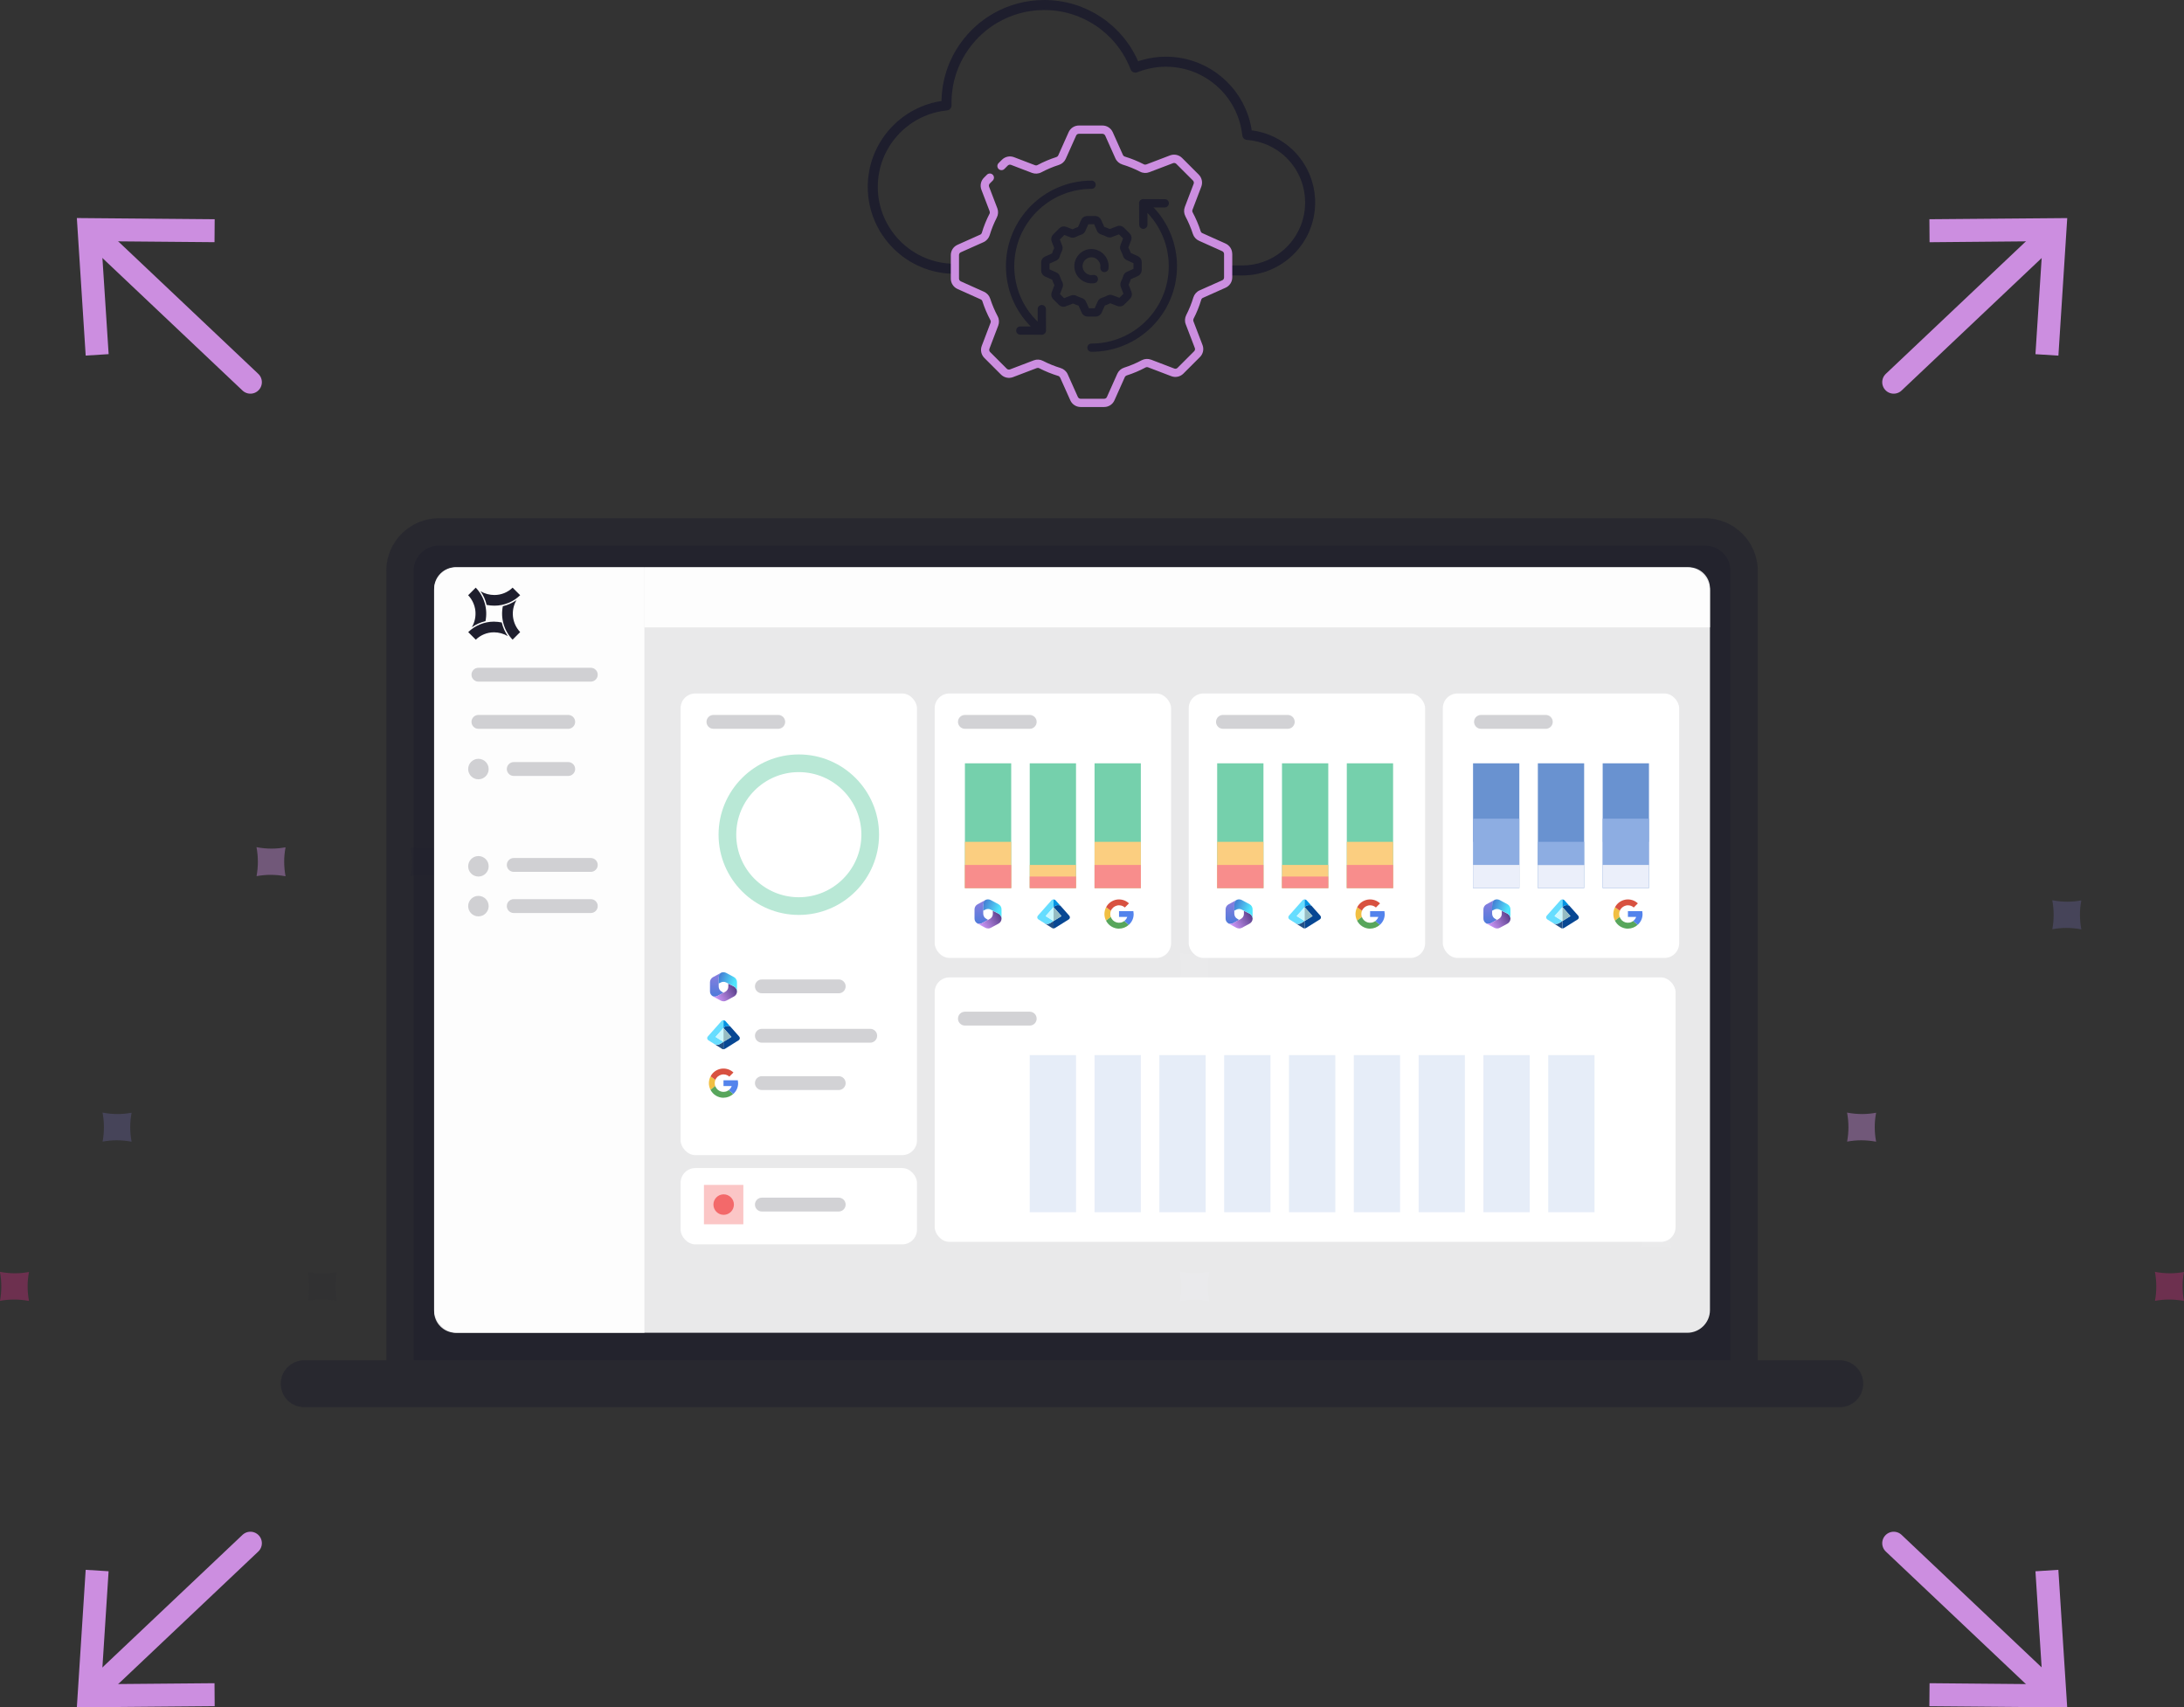 <?xml version="1.0" encoding="UTF-8"?> <svg xmlns="http://www.w3.org/2000/svg" xmlns:xlink="http://www.w3.org/1999/xlink" id="Layer_2" data-name="Layer 2" viewBox="0 0 513.84 401.71"><rect x="0" y="0" width="513.84" height="401.71" fill="#333333" stroke="none"/><defs><style> .cls-1 { fill: #6992d0; } .cls-2 { fill: #225086; } .cls-3 { stroke: #cc8ee0; stroke-linecap: round; stroke-width: 5.4px; } .cls-3, .cls-4 { fill: none; stroke-linejoin: round; } .cls-5 { fill: #96bcc2; } .cls-6 { fill: #f1bf42; } .cls-7 { fill: #074793; } .cls-8, .cls-9 { fill: #8dade2; } .cls-10 { fill: #cbf8ff; } .cls-11 { fill: #f3696a; } .cls-12 { fill: url(#linear-gradient-8); } .cls-13 { fill: url(#linear-gradient-7); } .cls-14 { fill: url(#linear-gradient-5); } .cls-15 { fill: url(#linear-gradient-6); } .cls-16 { fill: url(#linear-gradient-9); } .cls-17 { fill: url(#linear-gradient-4); } .cls-18 { fill: url(#linear-gradient-3); } .cls-19 { fill: url(#linear-gradient-2); } .cls-20 { fill: #0294e4; } .cls-21 { fill: #5383ec; } .cls-22 { fill: #d85140; } .cls-23 { fill: url(#linear-gradient); } .cls-24 { fill: #ebeffa; } .cls-25 { opacity: .9; } .cls-25, .cls-26 { fill: #fff; } .cls-27 { fill: #6df; } .cls-28 { opacity: .13; } .cls-28, .cls-29, .cls-30, .cls-31 { fill: #1e1e2d; } .cls-29 { opacity: .2; } .cls-30 { opacity: .5; } .cls-32 { fill: #c22c77; } .cls-33 { fill: #f88d8c; } .cls-34 { fill: url(#linear-gradient-10); } .cls-35 { fill: url(#linear-gradient-11); } .cls-36 { fill: url(#linear-gradient-12); } .cls-37 { opacity: .41; } .cls-38 { fill: #b9e8d6; } .cls-39 { fill: #fbce80; } .cls-40 { fill: #635d90; } .cls-41 { fill: #fbc6c6; } .cls-4 { stroke: #1e1e2d; stroke-width: 2.36px; } .cls-42 { fill: #58a65c; } .cls-43 { fill: #5877cb; } .cls-44 { fill: #cc8ee0; } .cls-45 { fill: #75d0ac; } .cls-9 { opacity: .22; } </style><linearGradient id="linear-gradient" x1="-6461.13" y1="-5777.72" x2="-6461.13" y2="-5783.33" gradientTransform="translate(6692 -5565.99) scale(1 -1)" gradientUnits="userSpaceOnUse"><stop offset="0" stop-color="#8d7edf"></stop><stop offset="1" stop-color="#4e7bda"></stop></linearGradient><linearGradient id="linear-gradient-2" x1="-6461.39" y1="-5783.92" x2="-6456.89" y2="-5781.28" gradientTransform="translate(6692 -5565.99) scale(1 -1)" gradientUnits="userSpaceOnUse"><stop offset="0" stop-color="#d099fa"></stop><stop offset="1" stop-color="#5e438f"></stop></linearGradient><linearGradient id="linear-gradient-3" x1="-6460.53" y1="-5778.79" x2="-6456.96" y2="-5780.19" gradientTransform="translate(6692 -5565.99) scale(1 -1)" gradientUnits="userSpaceOnUse"><stop offset="0" stop-color="#4581d5"></stop><stop offset="1" stop-color="#50e6fd"></stop></linearGradient><linearGradient id="linear-gradient-4" x1="-6523.37" y1="-5794.86" x2="-6523.37" y2="-5800.47" xlink:href="#linear-gradient"></linearGradient><linearGradient id="linear-gradient-5" x1="-6523.63" y1="-5801.06" x2="-6519.13" y2="-5798.42" xlink:href="#linear-gradient-2"></linearGradient><linearGradient id="linear-gradient-6" x1="-6522.77" y1="-5795.93" x2="-6519.2" y2="-5797.33" xlink:href="#linear-gradient-3"></linearGradient><linearGradient id="linear-gradient-7" x1="-6402.06" x2="-6402.06" xlink:href="#linear-gradient"></linearGradient><linearGradient id="linear-gradient-8" x1="-6402.32" x2="-6397.82" xlink:href="#linear-gradient-2"></linearGradient><linearGradient id="linear-gradient-9" x1="-6401.46" x2="-6397.89" xlink:href="#linear-gradient-3"></linearGradient><linearGradient id="linear-gradient-10" x1="-6341.4" x2="-6341.4" xlink:href="#linear-gradient"></linearGradient><linearGradient id="linear-gradient-11" x1="-6341.65" x2="-6337.15" xlink:href="#linear-gradient-2"></linearGradient><linearGradient id="linear-gradient-12" x1="-6340.79" x2="-6337.22" xlink:href="#linear-gradient-3"></linearGradient></defs><g id="Layer_1-2" data-name="Layer 1"><g class="cls-37"><path class="cls-32" d="M6.81,306.08c-1.18-.22-2.35-.33-3.49-.33h-.02c-1.12,0-2.22.11-3.3.31h0c.21-1.14.31-2.27.31-3.38,0-1.17-.11-2.32-.32-3.44h.02c1.18.23,2.36.34,3.52.34s2.22-.11,3.29-.31v.02c-.22,1.16-.33,2.3-.32,3.37,0,1.16.11,2.3.32,3.41h-.02s0,0,0,0Z"></path><path class="cls-28" d="M79.24,306.08c-1.18-.22-2.35-.33-3.49-.33h-.02c-1.12,0-2.22.11-3.3.31h0c.21-1.14.31-2.27.31-3.38,0-1.17-.11-2.32-.32-3.44h.02c1.18.23,2.36.34,3.52.34s2.22-.11,3.29-.31v.02c-.22,1.16-.33,2.3-.32,3.37,0,1.16.11,2.3.32,3.41h-.02s0,0,0,0Z"></path><path class="cls-43" d="M284.46,306.08c-1.18-.22-2.35-.33-3.49-.33h-.02c-1.12,0-2.22.11-3.3.31h0c.21-1.14.31-2.27.31-3.38,0-1.17-.11-2.32-.32-3.44h.02c1.18.23,2.36.34,3.52.34s2.22-.11,3.29-.31v.02c-.22,1.16-.33,2.3-.32,3.37,0,1.16.11,2.3.32,3.41h-.02s0,0,0,0Z"></path><path class="cls-32" d="M513.82,306.08c-1.18-.22-2.35-.33-3.49-.33h-.02c-1.12,0-2.22.11-3.3.31h0c.21-1.14.31-2.27.31-3.38,0-1.17-.11-2.32-.32-3.44h.02c1.18.23,2.36.34,3.52.34s2.22-.11,3.29-.31v.02c-.22,1.16-.33,2.3-.32,3.37,0,1.16.11,2.3.32,3.41h-.02s0,0,0,0Z"></path><path class="cls-44" d="M139.6,293.59c-1.18-.22-2.35-.33-3.49-.33h-.02c-1.12,0-2.22.11-3.3.31h0c.21-1.14.31-2.27.31-3.38,0-1.17-.11-2.32-.32-3.44h.02c1.18.23,2.36.34,3.52.34s2.22-.11,3.29-.31v.02c-.22,1.16-.33,2.3-.32,3.37,0,1.16.11,2.3.32,3.41h-.02s0,0,0,0Z"></path><path class="cls-40" d="M393.1,293.59c-1.18-.22-2.35-.33-3.49-.33h-.02c-1.12,0-2.22.11-3.3.31h0c.21-1.14.31-2.27.31-3.38,0-1.17-.11-2.32-.32-3.44h.02c1.18.23,2.36.34,3.52.34s2.22-.11,3.29-.31v.02c-.22,1.16-.33,2.3-.32,3.37,0,1.16.11,2.3.32,3.41h-.02s0,0,0,0Z"></path><path class="cls-28" d="M187.88,281.1c-1.18-.22-2.35-.33-3.49-.33h-.02c-1.12,0-2.22.11-3.3.31h0c.21-1.14.31-2.27.31-3.38,0-1.17-.11-2.32-.32-3.44h.02c1.18.23,2.36.34,3.52.34s2.22-.11,3.29-.31v.02c-.22,1.16-.33,2.3-.32,3.37,0,1.16.11,2.3.32,3.41h-.02s0,0,0,0Z"></path><path class="cls-40" d="M30.95,268.61c-1.18-.22-2.35-.33-3.49-.33h-.02c-1.12,0-2.22.11-3.3.31h0c.21-1.14.31-2.27.31-3.38,0-1.17-.11-2.32-.32-3.44h.02c1.18.23,2.36.34,3.52.34s2.22-.11,3.29-.31v.02c-.22,1.16-.33,2.3-.32,3.37,0,1.16.11,2.3.32,3.41h-.02s0,0,0,0Z"></path><path class="cls-44" d="M441.39,268.61c-1.18-.22-2.35-.33-3.49-.33h-.02c-1.12,0-2.22.11-3.3.31h0c.21-1.14.31-2.27.31-3.38,0-1.17-.11-2.32-.32-3.44h.02c1.18.23,2.36.34,3.52.34s2.22-.11,3.29-.31v.02c-.22,1.16-.33,2.3-.32,3.37,0,1.16.11,2.3.32,3.41h-.02s0,0,0,0Z"></path><path class="cls-28" d="M332.74,243.63c-1.18-.22-2.35-.33-3.49-.33h-.02c-1.12,0-2.22.11-3.3.31h0c.21-1.14.31-2.27.31-3.38,0-1.17-.11-2.32-.32-3.44h.02c1.18.23,2.36.34,3.52.34s2.22-.11,3.29-.31v.02c-.22,1.16-.33,2.3-.32,3.37,0,1.16.11,2.3.32,3.41h-.02s0,0,0,0Z"></path><path class="cls-40" d="M284.46,231.14c-1.18-.22-2.35-.33-3.49-.33h-.02c-1.12,0-2.22.11-3.3.31h0c.21-1.14.31-2.27.31-3.38,0-1.17-.11-2.32-.32-3.44h.02c1.18.23,2.36.34,3.52.34s2.22-.11,3.29-.31v.02c-.22,1.16-.33,2.3-.32,3.37,0,1.16.11,2.3.32,3.41h-.02s0,0,0,0Z"></path><path class="cls-30" d="M368.96,218.65c-1.18-.22-2.35-.33-3.49-.33h-.02c-1.12,0-2.22.11-3.3.31h0c.21-1.14.31-2.27.31-3.38,0-1.17-.11-2.32-.32-3.44h.02c1.18.23,2.36.34,3.52.34s2.22-.11,3.29-.31v.02c-.22,1.16-.33,2.3-.32,3.37,0,1.16.11,2.3.32,3.41h-.02s0,0,0,0Z"></path><path class="cls-40" d="M489.67,218.65c-1.18-.22-2.35-.33-3.49-.33h-.02c-1.12,0-2.22.11-3.3.31h0c.21-1.14.31-2.27.31-3.38,0-1.17-.11-2.32-.32-3.44h.02c1.18.23,2.36.34,3.52.34s2.22-.11,3.29-.31v.02c-.22,1.16-.33,2.3-.32,3.37,0,1.16.11,2.3.32,3.41h-.02s0,0,0,0Z"></path><path class="cls-44" d="M67.17,206.16c-1.18-.22-2.35-.33-3.49-.33h-.02c-1.12,0-2.22.11-3.3.31h0c.21-1.14.31-2.27.31-3.38,0-1.17-.11-2.32-.32-3.44h.02c1.18.23,2.36.34,3.52.34s2.22-.11,3.29-.31v.02c-.22,1.16-.33,2.3-.32,3.37,0,1.16.11,2.3.32,3.41h-.02s0,0,0,0Z"></path><path class="cls-30" d="M103.38,206.16c-1.18-.22-2.35-.33-3.49-.33h-.02c-1.12,0-2.22.11-3.3.31h0c.21-1.14.31-2.27.31-3.38,0-1.17-.11-2.32-.32-3.44h.02c1.18.23,2.36.34,3.52.34s2.22-.11,3.29-.31v.02c-.22,1.16-.33,2.3-.32,3.37,0,1.16.11,2.3.32,3.41h-.02s0,0,0,0Z"></path><path class="cls-40" d="M393.1,206.16c-1.18-.22-2.35-.33-3.49-.33h-.02c-1.12,0-2.22.11-3.3.31h0c.21-1.14.31-2.27.31-3.38,0-1.17-.11-2.32-.32-3.44h.02c1.18.23,2.36.34,3.52.34s2.22-.11,3.29-.31v.02c-.22,1.16-.33,2.3-.32,3.37,0,1.16.11,2.3.32,3.41h-.02s0,0,0,0Z"></path></g><g><g><line class="cls-3" x1="58.91" y1="89.92" x2="22.34" y2="55.33"></line><polygon class="cls-44" points="50.51 51.58 50.47 56.98 23.84 56.75 25.56 83.32 20.16 83.66 18.08 51.3 50.51 51.58"></polygon></g><g><line class="cls-3" x1="445.54" y1="89.92" x2="482.11" y2="55.33"></line><polygon class="cls-44" points="484.29 83.67 478.89 83.33 480.61 56.75 453.98 56.99 453.94 51.58 486.37 51.31 484.29 83.67"></polygon></g><g><line class="cls-3" x1="445.54" y1="363.08" x2="482.11" y2="397.68"></line><polygon class="cls-44" points="453.93 401.43 453.98 396.02 480.6 396.26 478.89 369.69 484.28 369.34 486.36 401.71 453.93 401.43"></polygon></g><g><line class="cls-3" x1="58.91" y1="363.08" x2="22.34" y2="397.68"></line><polygon class="cls-44" points="20.16 369.34 25.55 369.68 23.84 396.25 50.47 396.02 50.51 401.42 18.08 401.7 20.16 369.34"></polygon></g></g><g><path class="cls-30" d="M97.32,134.3c0-3.27,2.66-5.93,5.93-5.93h297.95c3.27,0,5.93,2.66,5.93,5.93v185.74H97.32v-185.74Z"></path><path class="cls-30" d="M432.87,320.04h-19.31v-185.74c0-6.82-5.55-12.37-12.37-12.37H103.25c-6.82,0-12.37,5.55-12.37,12.37v185.74h-19.31c-3.05,0-5.52,2.47-5.52,5.52s2.47,5.52,5.52,5.52h361.29c3.05,0,5.52-2.47,5.52-5.52s-2.47-5.52-5.52-5.52Z"></path><rect class="cls-25" x="102.14" y="133.47" width="300.17" height="180.1" rx="5.34" ry="5.34"></rect><g><rect class="cls-26" x="160.13" y="163.16" width="55.61" height="108.61" rx="3.46" ry="3.46"></rect><rect class="cls-26" x="219.91" y="163.16" width="55.61" height="62.22" rx="3.46" ry="3.46"></rect><rect class="cls-26" x="219.91" y="229.96" width="174.31" height="62.22" rx="3.46" ry="3.46"></rect><rect class="cls-26" x="279.68" y="163.16" width="55.61" height="62.22" rx="3.46" ry="3.46"></rect><rect class="cls-26" x="339.46" y="163.16" width="55.61" height="62.22" rx="3.46" ry="3.46"></rect><rect class="cls-26" x="160.13" y="274.82" width="55.61" height="17.95" rx="3.46" ry="3.46"></rect><rect class="cls-9" x="242.27" y="248.24" width="10.89" height="36.97"></rect><rect class="cls-9" x="257.52" y="248.24" width="10.89" height="36.97"></rect><rect class="cls-9" x="272.77" y="248.24" width="10.89" height="36.97"></rect><rect class="cls-9" x="288.02" y="248.24" width="10.89" height="36.97"></rect><rect class="cls-9" x="303.27" y="248.24" width="10.89" height="36.97"></rect><rect class="cls-9" x="318.51" y="248.24" width="10.89" height="36.97"></rect><rect class="cls-9" x="333.76" y="248.24" width="10.89" height="36.97"></rect><rect class="cls-9" x="349.01" y="248.24" width="10.89" height="36.97"></rect><rect class="cls-9" x="364.26" y="248.24" width="10.89" height="36.97"></rect><rect class="cls-41" x="165.62" y="278.78" width="9.27" height="9.27"></rect><circle class="cls-11" cx="170.26" cy="283.41" r="2.41"></circle><path class="cls-29" d="M197.33,233.7h-18.08c-.9,0-1.63-.73-1.63-1.63s.73-1.63,1.63-1.63h18.08c.9,0,1.63.73,1.63,1.63s-.73,1.63-1.63,1.63Z"></path><path class="cls-29" d="M204.74,245.32h-25.49c-.9,0-1.63-.73-1.63-1.63s.73-1.63,1.63-1.63h25.49c.9,0,1.63.73,1.63,1.63s-.73,1.63-1.63,1.63Z"></path><path class="cls-29" d="M242.27,241.29h-15.25c-.9,0-1.63-.73-1.63-1.63s.73-1.63,1.63-1.63h15.25c.9,0,1.63.73,1.63,1.63s-.73,1.63-1.63,1.63Z"></path><path class="cls-29" d="M242.27,171.47h-15.25c-.9,0-1.63-.73-1.63-1.63s.73-1.63,1.63-1.63h15.25c.9,0,1.63.73,1.63,1.63s-.73,1.63-1.63,1.63Z"></path><path class="cls-29" d="M183.1,171.47h-15.25c-.9,0-1.63-.73-1.63-1.63s.73-1.63,1.63-1.63h15.25c.9,0,1.63.73,1.63,1.63s-.73,1.63-1.63,1.63Z"></path><path class="cls-29" d="M302.98,171.47h-15.25c-.9,0-1.63-.73-1.63-1.63s.73-1.63,1.63-1.63h15.25c.9,0,1.63.73,1.63,1.63s-.73,1.63-1.63,1.63Z"></path><path class="cls-29" d="M363.69,171.47h-15.25c-.9,0-1.63-.73-1.63-1.63s.73-1.63,1.63-1.63h15.25c.9,0,1.63.73,1.63,1.63s-.73,1.63-1.63,1.63Z"></path><path class="cls-29" d="M197.33,256.46h-18.08c-.9,0-1.63-.73-1.63-1.63s.73-1.63,1.63-1.63h18.08c.9,0,1.63.73,1.63,1.63s-.73,1.63-1.63,1.63Z"></path><path class="cls-29" d="M197.33,285.04h-18.08c-.9,0-1.63-.73-1.63-1.63s.73-1.63,1.63-1.63h18.08c.9,0,1.63.73,1.63,1.63s-.73,1.63-1.63,1.63Z"></path></g><path class="cls-25" d="M107.2,133.47h44.42v180.1h-44.42c-2.79,0-5.06-2.27-5.06-5.06v-169.99c0-2.79,2.27-5.06,5.06-5.06Z"></path><path class="cls-25" d="M151.62,133.47h245.72c2.74,0,4.97,2.23,4.97,4.97v9.16h-250.69v-14.13h0Z"></path><path class="cls-29" d="M133.69,171.47h-21.13c-.9,0-1.63-.73-1.63-1.63s.73-1.63,1.63-1.63h21.13c.9,0,1.63.73,1.63,1.63s-.73,1.63-1.63,1.63Z"></path><path class="cls-29" d="M133.69,182.56h-12.82c-.9,0-1.63-.73-1.63-1.63s.73-1.63,1.63-1.63h12.82c.9,0,1.63.73,1.63,1.63s-.73,1.63-1.63,1.63Z"></path><path class="cls-29" d="M139,205.13h-18.13c-.9,0-1.63-.73-1.63-1.63s.73-1.63,1.63-1.63h18.13c.9,0,1.63.73,1.63,1.63s-.73,1.63-1.63,1.63Z"></path><path class="cls-29" d="M139,214.81h-18.13c-.9,0-1.63-.73-1.63-1.63s.73-1.63,1.63-1.63h18.13c.9,0,1.63.73,1.63,1.63s-.73,1.63-1.63,1.63Z"></path><path class="cls-29" d="M139,160.37h-26.44c-.9,0-1.63-.73-1.63-1.63s.73-1.63,1.63-1.63h26.44c.9,0,1.63.73,1.63,1.63s-.73,1.63-1.63,1.63Z"></path><circle class="cls-29" cx="112.56" cy="203.82" r="2.41"></circle><circle class="cls-29" cx="112.56" cy="213.19" r="2.41"></circle><circle class="cls-29" cx="112.56" cy="180.94" r="2.41"></circle><path class="cls-31" d="M114.49,142.32c.6.12,1.22.18,1.84.18,1.13,0,2.25-.22,3.29-.65,1.03-.42,1.96-1.04,2.76-1.81l-1.78-1.78c-1.14,1.11-2.67,1.73-4.27,1.73-1.15,0-2.28-.3-3.27-.88.68.97,1.17,2.06,1.43,3.21Z"></path><path class="cls-31" d="M110.15,140.05c.94.99,1.53,2.26,1.69,3.62.15,1.36-.14,2.73-.83,3.91.97-.69,2.06-1.17,3.21-1.44.29-1.4.23-2.85-.17-4.22-.4-1.38-1.12-2.63-2.12-3.66l-1.78,1.78Z"></path><path class="cls-31" d="M118.31,142.61c-.29,1.4-.23,2.85.17,4.23.4,1.37,1.12,2.62,2.12,3.66l1.78-1.79c-.94-.99-1.53-2.26-1.69-3.62-.15-1.36.14-2.73.83-3.91-.97.69-2.05,1.17-3.21,1.44Z"></path><path class="cls-31" d="M110.16,148.72l1.78,1.78c1.15-1.11,2.68-1.73,4.27-1.73,1.15,0,2.28.31,3.27.89-.68-.97-1.17-2.06-1.43-3.21-.6-.12-1.21-.18-1.83-.19h-.05c-1.12,0-2.22.23-3.25.65-1.03.43-1.96,1.04-2.76,1.81h0Z"></path><g><path class="cls-23" d="M229.96,217.26c-.21-.11-.39-.28-.51-.49-.12-.21-.18-.44-.17-.68v-2.13c0-.25.07-.49.19-.7.13-.21.31-.39.52-.5l1.82-.98s.05-.03.09-.04c-.1.07-.19.15-.27.25-.09.12-.16.26-.21.41-.07.32-.11.64-.09.96v1.61c0,.25.07.48.19.7.12.21.3.39.52.5l.42.26-1.54.82c-.14.06-.3.09-.45.1h-.05c-.16,0-.32-.03-.47-.08Z"></path><path class="cls-19" d="M232.46,218.44c-.23,0-.45-.06-.65-.16l-1.82-.98s-.07-.04-.11-.07c.19.08.39.12.6.11.2,0,.4-.07.58-.16l1.82-.98c.22-.12.4-.29.52-.5.13-.21.19-.45.19-.7v-.71l.64.32s.43.21.8.42c.19.13.35.31.46.52.09.17.14.36.15.56,0,.25-.07.49-.19.7-.13.21-.31.39-.52.5l-1.82.98c-.2.11-.42.16-.65.16h0Z"></path><path class="cls-18" d="M234.9,214.93l-1.82-.92c-.19-.1-.4-.15-.62-.15s-.43.05-.62.15l-.52.26c-.03-.6,0-1.2.05-1.8.03-.15.1-.3.19-.43.09-.13.21-.24.34-.32.17-.08.36-.12.55-.12h0c.23,0,.45.06.65.16l1.82.98c.22.12.4.29.52.5.13.21.19.45.19.7v2.16c0-.25-.08-.49-.21-.7-.13-.21-.32-.38-.54-.49Z"></path></g><g><path class="cls-17" d="M167.72,234.4c-.21-.11-.39-.28-.51-.49-.12-.21-.18-.44-.17-.68v-2.13c0-.25.07-.49.19-.7.13-.21.31-.39.52-.5l1.82-.98s.05-.03.09-.04c-.1.07-.19.15-.27.25-.09.12-.16.26-.21.41-.07.32-.11.64-.09.96v1.61c0,.25.07.48.19.7.12.21.3.39.52.5l.42.26-1.54.82c-.14.06-.3.09-.45.1h-.05c-.16,0-.32-.03-.47-.08Z"></path><path class="cls-14" d="M170.22,235.58c-.23,0-.45-.06-.65-.16l-1.82-.98s-.07-.04-.11-.07c.19.08.39.12.6.11.2,0,.4-.07.58-.16l1.82-.98c.22-.12.4-.29.52-.5.13-.21.19-.45.19-.7v-.71l.64.32s.43.21.8.42c.19.13.35.31.46.52.09.17.14.36.15.56,0,.25-.07.49-.19.7-.13.21-.31.39-.52.5l-1.82.98c-.2.11-.42.16-.65.16h0Z"></path><path class="cls-15" d="M172.66,232.07l-1.82-.92c-.19-.1-.4-.15-.62-.15s-.43.05-.62.15l-.52.26c-.03-.6,0-1.2.05-1.8.03-.15.1-.3.19-.43.09-.13.21-.24.34-.32.17-.08.36-.12.55-.12h0c.23,0,.45.06.65.16l1.82.98c.22.12.4.29.52.5.13.21.19.45.19.7v2.16c0-.25-.08-.49-.21-.7-.13-.21-.32-.38-.54-.49Z"></path></g><g><path class="cls-2" d="M245.66,217.17c.17.1.44.22.73.22.27,0,.51-.08.72-.21h0l.77-.48v1.74c-.12,0-.25-.03-.35-.1l-1.87-1.17Z"></path><path class="cls-27" d="M247.39,211.82l-3.2,3.61c-.25.28-.18.7.14.9,0,0,1.19.74,1.33.83.17.1.44.22.73.22.27,0,.51-.08.72-.21h0l.77-.48-1.86-1.16,1.86-2.1v-1.83c-.18,0-.36.07-.49.22Z"></path><path class="cls-10" d="M246.02,215.53l.02.02,1.84,1.15h0v-3.27h0l-1.86,2.1Z"></path><path class="cls-7" d="M251.43,216.34c.32-.2.39-.62.14-.9l-2.1-2.37c-.17-.08-.36-.13-.56-.13-.4,0-.75.17-.98.44l-.05.05,1.86,2.1-1.86,1.16v1.74c.12,0,.24-.03.35-.1l3.2-2h0Z"></path><path class="cls-20" d="M247.88,211.61v1.83l.05-.05c.23-.27.59-.44.98-.44.2,0,.39.05.56.13l-1.1-1.24c-.13-.15-.31-.22-.49-.22h0Z"></path><path class="cls-5" d="M249.74,215.53l-1.86-2.1v3.27l1.86-1.16Z"></path></g><g><path class="cls-2" d="M168,245.6c.17.1.44.22.73.22.27,0,.51-.08.72-.21h0l.77-.48v1.74c-.12,0-.25-.03-.35-.1l-1.87-1.17Z"></path><path class="cls-27" d="M169.73,240.25l-3.2,3.61c-.25.28-.18.7.14.9,0,0,1.19.74,1.33.83.17.1.44.22.73.22.27,0,.51-.08.72-.21h0l.77-.48-1.86-1.16,1.86-2.1v-1.83c-.18,0-.36.07-.49.22Z"></path><path class="cls-10" d="M168.36,243.97l.02.02,1.84,1.15h0v-3.27h0l-1.86,2.1Z"></path><path class="cls-7" d="M173.77,244.77c.32-.2.39-.62.14-.9l-2.1-2.37c-.17-.08-.36-.13-.56-.13-.4,0-.75.17-.98.44l-.05.05,1.86,2.1-1.86,1.16v1.74c.12,0,.24-.03.35-.1l3.2-2h0Z"></path><path class="cls-20" d="M170.22,240.04v1.83l.05-.05c.23-.27.59-.44.98-.44.2,0,.39.05.56.13l-1.1-1.24c-.13-.15-.31-.22-.49-.22h0Z"></path><path class="cls-5" d="M172.08,243.97l-1.86-2.1v3.27l1.86-1.16Z"></path></g><g><path class="cls-6" d="M261.34,215.75c-.08-.22-.12-.46-.12-.7,0-.26.05-.53.15-.77-.68-.5-.03-.03-1.13-.83-.26.48-.39,1.03-.4,1.58,0,.55.13,1.09.38,1.58.63-.48.79-.61,1.12-.86"></path><path class="cls-22" d="M260.24,213.45l1.13.83c.12-.31.32-.58.57-.79.25-.21.55-.36.87-.44.32-.08.66-.07.98,0,.32.08.62.24.86.46l.97-.97c-.39-.36-.85-.63-1.35-.78-.51-.15-1.04-.19-1.56-.1-.52.09-1.01.3-1.44.6-.43.31-.78.71-1.02,1.18Z"></path><path class="cls-42" d="M263.28,218.48c.85,0,1.67-.32,2.3-.89l-1.06-.9c-.26.2-.56.33-.88.38-.32.06-.64.04-.95-.05-.31-.09-.59-.26-.83-.48-.23-.22-.41-.49-.52-.8l-1.12.87c.29.56.72,1.04,1.26,1.37.54.33,1.16.51,1.79.51"></path><path class="cls-21" d="M266.65,214.37h-3.37s0,1.36,0,1.36h1.94c-.14.38-.38.71-.7.96l1.06.9c.36-.32.65-.71.85-1.15s.29-.91.29-1.39c-.01-.23-.03-.45-.07-.67Z"></path></g><g><path class="cls-6" d="M168.28,255.54c-.08-.22-.12-.46-.12-.7,0-.26.05-.53.15-.77-.68-.5-.03-.03-1.13-.83-.26.48-.39,1.03-.4,1.58,0,.55.13,1.09.38,1.58.63-.48.79-.61,1.12-.86"></path><path class="cls-22" d="M167.18,253.24l1.13.83c.12-.31.32-.58.57-.79.25-.21.55-.36.87-.44.32-.08.66-.07.98,0,.32.08.62.24.86.46l.97-.97c-.39-.36-.85-.63-1.35-.78-.51-.15-1.04-.19-1.56-.1-.52.09-1.01.3-1.44.6-.43.31-.78.71-1.02,1.18Z"></path><path class="cls-42" d="M170.22,258.27c.85,0,1.67-.32,2.3-.89l-1.06-.9c-.26.2-.56.33-.88.38-.32.06-.64.04-.95-.05-.31-.09-.59-.26-.83-.48-.23-.22-.41-.49-.52-.8l-1.12.87c.29.56.72,1.04,1.26,1.37.54.33,1.16.51,1.79.51"></path><path class="cls-21" d="M173.59,254.16h-3.37s0,1.36,0,1.36h1.94c-.14.38-.38.71-.7.96l1.06.9c.36-.32.65-.71.85-1.15s.29-.91.29-1.39c-.01-.23-.03-.45-.07-.67Z"></path></g><g><path class="cls-13" d="M289.03,217.26c-.21-.11-.39-.28-.51-.49-.12-.21-.18-.44-.17-.68v-2.13c0-.25.07-.49.19-.7.13-.21.31-.39.52-.5l1.82-.98s.05-.03.09-.04c-.1.07-.19.15-.27.25-.09.12-.16.26-.21.41-.07.32-.11.64-.09.96v1.61c0,.25.07.48.19.7.12.21.3.39.52.5l.42.26-1.54.82c-.14.06-.3.09-.45.1h-.05c-.16,0-.32-.03-.47-.08Z"></path><path class="cls-12" d="M291.53,218.44c-.23,0-.45-.06-.65-.16l-1.82-.98s-.07-.04-.11-.07c.19.08.39.12.6.11.2,0,.4-.07.58-.16l1.82-.98c.22-.12.4-.29.52-.5.13-.21.19-.45.19-.7v-.71l.64.32s.43.21.8.42c.19.13.35.31.46.52.09.17.14.36.15.56,0,.25-.07.49-.19.7-.13.21-.31.39-.52.5l-1.82.98c-.2.11-.42.16-.65.16h0Z"></path><path class="cls-16" d="M293.97,214.93l-1.82-.92c-.19-.1-.4-.15-.62-.15s-.43.05-.62.15l-.52.26c-.03-.6,0-1.2.05-1.8.03-.15.1-.3.19-.43.09-.13.21-.24.34-.32.17-.08.36-.12.55-.12h0c.23,0,.45.06.65.16l1.82.98c.22.12.4.29.52.5.13.21.19.45.19.7v2.16c0-.25-.08-.49-.21-.7-.13-.21-.32-.38-.54-.49Z"></path></g><g><path class="cls-2" d="M304.73,217.17c.17.1.44.22.73.22.27,0,.51-.08.72-.21h0l.77-.48v1.74c-.12,0-.25-.03-.35-.1l-1.87-1.17Z"></path><path class="cls-27" d="M306.46,211.82l-3.2,3.61c-.25.28-.18.7.14.9,0,0,1.19.74,1.33.83.17.1.44.22.73.22.27,0,.51-.08.72-.21h0l.77-.48-1.86-1.16,1.86-2.1v-1.83c-.18,0-.36.07-.49.22Z"></path><path class="cls-10" d="M305.08,215.53l.02.02,1.84,1.15h0v-3.27h0l-1.86,2.1Z"></path><path class="cls-7" d="M310.5,216.34c.32-.2.39-.62.14-.9l-2.1-2.37c-.17-.08-.36-.13-.56-.13-.4,0-.75.17-.98.44l-.05.05,1.86,2.1-1.86,1.16v1.74c.12,0,.24-.03.35-.1l3.2-2h0Z"></path><path class="cls-20" d="M306.95,211.61v1.83l.05-.05c.23-.27.59-.44.98-.44.2,0,.39.05.56.13l-1.1-1.24c-.13-.15-.31-.22-.49-.22h0Z"></path><path class="cls-5" d="M308.81,215.53l-1.86-2.1v3.27l1.86-1.16Z"></path></g><g><path class="cls-6" d="M320.41,215.75c-.08-.22-.12-.46-.12-.7,0-.26.05-.53.15-.77-.68-.5-.03-.03-1.13-.83-.26.48-.39,1.03-.4,1.58,0,.55.13,1.09.38,1.58.63-.48.79-.61,1.12-.86"></path><path class="cls-22" d="M319.31,213.45l1.13.83c.12-.31.32-.58.57-.79.25-.21.55-.36.87-.44.32-.08.66-.07.98,0,.32.08.62.24.86.46l.97-.97c-.39-.36-.85-.63-1.35-.78-.51-.15-1.04-.19-1.56-.1-.52.09-1.01.3-1.44.6-.43.31-.78.71-1.02,1.18Z"></path><path class="cls-42" d="M322.35,218.48c.85,0,1.67-.32,2.3-.89l-1.06-.9c-.26.2-.56.33-.88.38-.32.06-.64.04-.95-.05-.31-.09-.59-.26-.83-.48-.23-.22-.41-.49-.52-.8l-1.12.87c.29.56.72,1.04,1.26,1.37.54.33,1.16.51,1.79.51"></path><path class="cls-21" d="M325.72,214.37h-3.37s0,1.36,0,1.36h1.94c-.14.38-.38.71-.7.96l1.06.9c.36-.32.65-.71.85-1.15s.29-.91.29-1.39c-.01-.23-.03-.45-.07-.67Z"></path></g><g><path class="cls-34" d="M349.69,217.26c-.21-.11-.39-.28-.51-.49-.12-.21-.18-.44-.17-.68v-2.13c0-.25.07-.49.19-.7.13-.21.31-.39.52-.5l1.82-.98s.05-.03.09-.04c-.1.07-.19.15-.27.25-.09.12-.16.26-.21.41-.07.32-.11.64-.09.96v1.61c0,.25.07.48.19.7.12.21.3.39.52.5l.42.26-1.54.82c-.14.06-.3.09-.45.1h-.05c-.16,0-.32-.03-.47-.08Z"></path><path class="cls-35" d="M352.2,218.44c-.23,0-.45-.06-.65-.16l-1.82-.98s-.07-.04-.11-.07c.19.08.39.12.6.11.2,0,.4-.07.58-.16l1.82-.98c.22-.12.4-.29.52-.5.13-.21.19-.45.19-.7v-.71l.64.32s.43.21.8.42c.19.13.35.31.46.52.09.17.14.36.15.56,0,.25-.07.49-.19.7-.13.21-.31.39-.52.5l-1.82.98c-.2.11-.42.16-.65.16h0Z"></path><path class="cls-36" d="M354.64,214.93l-1.82-.92c-.19-.1-.4-.15-.62-.15s-.43.05-.62.15l-.52.26c-.03-.6,0-1.2.05-1.8.03-.15.1-.3.19-.43.09-.13.21-.24.34-.32.17-.08.36-.12.55-.12h0c.23,0,.45.06.65.16l1.82.98c.22.12.4.29.52.5.13.21.19.45.19.7v2.16c0-.25-.08-.49-.21-.7-.13-.21-.32-.38-.54-.49Z"></path></g><g><path class="cls-2" d="M365.39,217.17c.17.1.44.22.73.22.27,0,.51-.08.72-.21h0l.77-.48v1.74c-.12,0-.25-.03-.35-.1l-1.87-1.17Z"></path><path class="cls-27" d="M367.12,211.82l-3.2,3.61c-.25.28-.18.7.14.9,0,0,1.19.74,1.33.83.17.1.44.22.73.22.27,0,.51-.08.72-.21h0l.77-.48-1.86-1.16,1.86-2.1v-1.83c-.18,0-.36.07-.49.22Z"></path><path class="cls-10" d="M365.75,215.53l.02.02,1.84,1.15h0v-3.27h0l-1.86,2.1Z"></path><path class="cls-7" d="M371.17,216.34c.32-.2.39-.62.14-.9l-2.1-2.37c-.17-.08-.36-.13-.56-.13-.4,0-.75.17-.98.44l-.05.05,1.86,2.1-1.86,1.16v1.74c.12,0,.24-.03.35-.1l3.2-2h0Z"></path><path class="cls-20" d="M367.61,211.61v1.83l.05-.05c.23-.27.59-.44.98-.44.2,0,.39.05.56.13l-1.1-1.24c-.13-.15-.31-.22-.49-.22h0Z"></path><path class="cls-5" d="M369.48,215.53l-1.86-2.1v3.27l1.86-1.16Z"></path></g><g><path class="cls-6" d="M381.07,215.75c-.08-.22-.12-.46-.12-.7,0-.26.05-.53.15-.77-.68-.5-.03-.03-1.13-.83-.26.48-.39,1.03-.4,1.58,0,.55.13,1.09.38,1.58.63-.48.79-.61,1.12-.86"></path><path class="cls-22" d="M379.97,213.45l1.13.83c.12-.31.32-.58.57-.79.25-.21.55-.36.87-.44.32-.08.66-.07.98,0,.32.08.62.24.86.46l.97-.97c-.39-.36-.85-.63-1.35-.78-.51-.15-1.04-.19-1.56-.1-.52.09-1.01.3-1.44.6-.43.31-.78.71-1.02,1.18Z"></path><path class="cls-42" d="M383.01,218.48c.85,0,1.67-.32,2.3-.89l-1.06-.9c-.26.2-.56.33-.88.38-.32.06-.64.04-.95-.05-.31-.09-.59-.26-.83-.48-.23-.22-.41-.49-.52-.8l-1.12.87c.29.56.72,1.04,1.26,1.37.54.33,1.16.51,1.79.51"></path><path class="cls-21" d="M386.38,214.37h-3.37s0,1.36,0,1.36h1.94c-.14.38-.38.71-.7.96l1.06.9c.36-.32.65-.71.85-1.15s.29-.91.29-1.39c-.01-.23-.03-.45-.07-.67Z"></path></g><path class="cls-38" d="M187.94,215.26c-10.41,0-18.88-8.47-18.88-18.88s8.47-18.88,18.88-18.88,18.88,8.47,18.88,18.88-8.47,18.88-18.88,18.88ZM187.94,181.66c-8.12,0-14.72,6.6-14.72,14.72s6.6,14.72,14.72,14.72,14.72-6.6,14.72-14.72-6.6-14.72-14.72-14.72Z"></path><rect class="cls-1" x="346.57" y="179.59" width="10.89" height="29.36"></rect><rect class="cls-1" x="361.82" y="179.59" width="10.89" height="29.36"></rect><rect class="cls-1" x="377.07" y="179.59" width="10.89" height="29.36"></rect><rect class="cls-24" x="346.57" y="198.06" width="10.89" height="10.89"></rect><rect class="cls-24" x="377.07" y="198.06" width="10.89" height="10.89"></rect><rect class="cls-24" x="361.82" y="203.5" width="10.89" height="5.45"></rect><rect class="cls-8" x="346.57" y="192.61" width="10.89" height="10.89"></rect><rect class="cls-8" x="377.07" y="192.61" width="10.89" height="10.89"></rect><rect class="cls-8" x="361.82" y="198.06" width="10.89" height="5.45"></rect><rect class="cls-45" x="286.37" y="179.59" width="10.89" height="29.36"></rect><rect class="cls-45" x="301.62" y="179.59" width="10.89" height="29.36"></rect><rect class="cls-45" x="316.87" y="179.59" width="10.89" height="29.36"></rect><rect class="cls-39" x="286.37" y="198.06" width="10.89" height="10.89"></rect><rect class="cls-39" x="316.87" y="198.06" width="10.89" height="10.89"></rect><rect class="cls-39" x="301.62" y="203.5" width="10.89" height="5.45"></rect><rect class="cls-33" x="286.37" y="203.5" width="10.89" height="5.45"></rect><rect class="cls-33" x="316.87" y="203.5" width="10.89" height="5.45"></rect><rect class="cls-33" x="301.62" y="206.23" width="10.89" height="2.72"></rect><rect class="cls-45" x="227.02" y="179.59" width="10.89" height="29.36"></rect><rect class="cls-45" x="242.27" y="179.59" width="10.89" height="29.36"></rect><rect class="cls-45" x="257.52" y="179.59" width="10.89" height="29.36"></rect><rect class="cls-39" x="227.02" y="198.06" width="10.89" height="10.89"></rect><rect class="cls-39" x="257.52" y="198.06" width="10.89" height="10.89"></rect><rect class="cls-39" x="242.27" y="203.5" width="10.89" height="5.45"></rect><rect class="cls-33" x="227.02" y="203.5" width="10.89" height="5.45"></rect><rect class="cls-33" x="257.52" y="203.5" width="10.89" height="5.45"></rect><rect class="cls-33" x="242.27" y="206.23" width="10.89" height="2.72"></rect></g><path class="cls-4" d="M288.85,63.61l3.43.02c8.8,0,15.96-7.16,15.96-15.96,0-8.23-6.16-15.06-14.34-15.88l-.44-.05-.06-.44c-1.22-9.56-9.41-16.78-19.06-16.78-2.29,0-4.54.4-6.71,1.2l-.51.19-.21-.5c-3.55-8.64-11.89-14.23-21.24-14.23-4.04,0-8.01,1.06-11.49,3.08h0c-2.82,1.63-5.24,3.82-7.17,6.5-2.82,3.91-4.32,8.54-4.32,13.39v.65l-.49.06c-9.61,1.19-16.86,9.4-16.86,19.1,0,10.62,8.63,19.27,19.25,19.27"></path><g><path class="cls-31" d="M256.8,42.5c-11.1,0-20.13,9.03-20.13,20.13,0,5.39,2.1,10.43,5.84,14.18h-2.46s0-.01,0-.01c-.53,0-.97.43-.97.97,0,.54.43.97.97.97l4.89.02c.57.1,1.16-.4,1.16-.97l-.02-5.07c0-.53-.44-.97-.97-.97h0c-.54,0-.97.44-.97.97v2.96c-3.52-3.41-5.51-8.07-5.51-13.06,0-10.03,8.16-18.19,18.19-18.19.54,0,.97-.43.97-.97s-.43-.97-.97-.97h0Z"></path><path class="cls-31" d="M274.04,48.8c.53,0,.97-.43.97-.97,0-.54-.43-.97-.97-.97l-5.07-.02c-.6,0-1.09.55-.97,1.17l.02,4.87c0,.53.44.97.97.97h0c.54,0,.97-.44.97-.97v-2.8c3.21,3.37,5.02,7.84,5.02,12.56,0,10.03-8.16,18.19-18.19,18.19-.54,0-.97.43-.97.97s.43.97.97.97c11.1,0,20.13-9.03,20.13-20.13,0-5.2-1.99-10.12-5.52-13.84h2.63s0,.01,0,.01Z"></path><path class="cls-31" d="M265.77,54.9l-1.32-1.32c-.43-.43-1.07-.57-1.64-.35l-1.72.66c-.41-.2-.85-.38-1.29-.52l-.73-1.64c-.25-.55-.8-.91-1.41-.91h-1.87s0,0,0,0c-.61,0-1.16.36-1.41.91l-.75,1.68c-.44.15-.86.33-1.27.54l-1.5-.57c-.57-.22-1.21-.08-1.64.35l-1.43,1.43c-.43.43-.57,1.07-.35,1.64l.59,1.55c-.2.41-.38.84-.52,1.28l-1.64.73c-.55.25-.91.8-.91,1.41v1.87c0,.61.36,1.16.91,1.41l1.68.76c.15.44.33.87.54,1.28l-.64,1.67c-.22.57-.08,1.21.35,1.64l1.32,1.32c.43.43,1.07.57,1.64.35l1.72-.66c.42.2.85.38,1.29.52l.73,1.64c.25.55.8.91,1.41.91h1.87s0,0,0,0c.61,0,1.16-.36,1.41-.91l.75-1.68c.44-.15.86-.33,1.27-.54l1.68.64c.57.22,1.21.08,1.64-.35l1.32-1.32c.43-.43.57-1.07.35-1.64l-.66-1.72c.2-.41.38-.84.52-1.28l1.64-.73c.55-.25.91-.8.91-1.41v-1.87s0,0,0,0c0-.61-.36-1.16-.91-1.41l-1.68-.76c-.15-.44-.33-.87-.54-1.28l.64-1.67c.22-.57.08-1.21-.35-1.64h0ZM266.68,61.91v1.35s-1.56.7-1.56.7c-.41.18-.72.53-.84.96-.14.45-.31.88-.52,1.3-.2.39-.22.84-.07,1.25l.63,1.65-.95.95-1.6-.61c-.42-.16-.88-.13-1.27.08-.41.22-.84.4-1.29.54-.42.13-.76.44-.94.84l-.72,1.61h-1.35s-.7-1.57-.7-1.57c-.18-.41-.53-.71-.96-.84-.45-.14-.88-.31-1.3-.53-.39-.2-.85-.23-1.25-.07l-1.64.63-.96-.96.61-1.6c.16-.42.13-.88-.08-1.27-.22-.41-.4-.84-.55-1.29-.13-.42-.44-.76-.84-.94l-1.61-.72v-1.35s1.56-.7,1.56-.7c.41-.18.72-.53.84-.96.13-.45.31-.88.52-1.3.2-.39.22-.84.07-1.25l-.56-1.47,1.06-1.06,1.43.55c.42.16.88.13,1.27-.08.41-.22.84-.4,1.29-.54.42-.13.76-.44.94-.84l.72-1.61h1.35s.7,1.57.7,1.57c.18.41.53.71.96.84.45.14.88.31,1.3.53.39.2.85.23,1.25.07l1.64-.63.96.96-.61,1.6c-.16.42-.13.88.08,1.27.22.41.4.84.55,1.29.13.42.44.76.84.94l1.61.72Z"></path><path class="cls-31" d="M256.8,58.59c-2.23,0-4.04,1.81-4.04,4.04,0,2.49,2.32,4.42,4.77,3.98.53-.1.88-.6.78-1.13s-.6-.88-1.13-.78c-1.25.23-2.48-.79-2.48-2.07,0-1.16.94-2.1,2.1-2.1,1.24,0,2.24,1.17,2.08,2.39-.07.53.3,1.02.83,1.09.53.07,1.02-.3,1.09-.83.32-2.39-1.59-4.59-4-4.59h0Z"></path><path class="cls-44" d="M289.91,59.73c0-1.05-.62-2-1.57-2.43l-5.46-2.45c-.19-.08-.33-.24-.39-.44-.49-1.53-1.13-3.03-1.89-4.45-.1-.18-.11-.4-.04-.59l2.08-5.46c.37-.98.13-2.09-.61-2.83l-3.91-3.91c-.74-.74-1.85-.98-2.83-.61l-5.59,2.13c-.19.07-.4.06-.58-.03-1.43-.74-2.94-1.35-4.48-1.82-.2-.06-.36-.21-.45-.4l-2.39-5.34c-.43-.96-1.38-1.57-2.43-1.57h-5.53s0,0,0,0c-1.05,0-2,.62-2.42,1.57l-2.44,5.46c-.08.18-.24.32-.43.39-1.53.49-3.03,1.12-4.45,1.88-.18.1-.4.11-.59.04l-4.94-1.89c-.98-.37-2.09-.14-2.83.6l-.8.8c-.38.38-.38.99,0,1.37.38.38.99.38,1.37,0l.8-.8c.2-.2.5-.26.76-.16l4.94,1.89c.72.27,1.52.22,2.2-.14,1.32-.7,2.71-1.29,4.13-1.74.72-.23,1.31-.76,1.61-1.44l2.44-5.46c.11-.26.37-.42.65-.42h5.53c.28,0,.54.17.66.43l2.39,5.34c.31.7.92,1.23,1.66,1.46,1.43.44,2.83,1,4.16,1.69.67.35,1.46.39,2.16.12l5.59-2.13c.26-.1.56-.04.77.17l3.91,3.91c.2.2.27.5.17.77l-2.08,5.46c-.27.72-.22,1.52.14,2.2.7,1.32,1.29,2.71,1.75,4.13.23.72.76,1.31,1.45,1.62l5.46,2.45c.26.12.43.38.43.66v5.53c0,.28-.16.54-.42.65l-5.34,2.38c-.7.31-1.23.92-1.46,1.65-.43,1.43-1,2.83-1.68,4.16-.34.67-.39,1.46-.12,2.16l2.14,5.59c.1.26.04.56-.16.76l-3.91,3.91c-.2.2-.5.26-.76.16l-5.47-2.09c-.72-.27-1.52-.22-2.2.14-1.32.7-2.71,1.29-4.13,1.74-.72.23-1.31.76-1.61,1.44l-2.44,5.46c-.11.26-.37.42-.65.42h-5.53c-.28,0-.54-.17-.66-.43l-2.39-5.34c-.31-.7-.92-1.23-1.66-1.46-1.43-.44-2.83-1-4.16-1.69-.67-.35-1.46-.39-2.16-.12l-5.59,2.13c-.26.1-.57.04-.77-.17l-3.91-3.91c-.2-.2-.27-.5-.17-.77l2.08-5.46c.27-.72.22-1.52-.14-2.2-.7-1.32-1.29-2.71-1.75-4.13-.23-.72-.76-1.31-1.45-1.62l-5.46-2.45c-.26-.12-.43-.38-.43-.66v-5.53c0-.28.16-.54.42-.65l5.34-2.38c.7-.31,1.23-.92,1.46-1.65.43-1.43,1-2.83,1.68-4.16.34-.67.39-1.46.12-2.16l-1.94-5.07c-.1-.26-.04-.56.16-.76l.7-.7c.38-.38.38-.99,0-1.37-.38-.38-.99-.38-1.37,0l-.7.7c-.74.74-.98,1.85-.6,2.83l1.94,5.07c.07.19.06.4-.03.58-.74,1.43-1.35,2.94-1.81,4.48-.06.2-.2.36-.39.44l-5.34,2.39c-.96.43-1.57,1.38-1.57,2.43v5.53c0,1.05.62,2,1.58,2.43l5.46,2.45c.19.08.33.24.39.44.49,1.53,1.13,3.03,1.89,4.45.1.18.11.4.04.59l-2.08,5.46c-.37.98-.13,2.09.61,2.83l3.91,3.91c.74.74,1.85.98,2.83.61l5.59-2.13c.19-.07.4-.06.58.03,1.43.74,2.94,1.35,4.48,1.82.2.06.36.21.45.4l2.39,5.34c.43.96,1.38,1.57,2.43,1.57h5.53s0,0,0,0c1.05,0,2-.62,2.42-1.57l2.44-5.46c.08-.18.24-.32.43-.39,1.53-.49,3.03-1.12,4.45-1.88.18-.1.4-.11.59-.04l5.47,2.09c.98.37,2.09.14,2.83-.6l3.91-3.91c.74-.74.98-1.85.6-2.83l-2.14-5.59c-.07-.19-.06-.4.03-.58.74-1.43,1.35-2.94,1.81-4.48.06-.2.2-.36.39-.44l5.34-2.39c.96-.43,1.57-1.38,1.57-2.43v-5.53Z"></path></g></g></svg> 